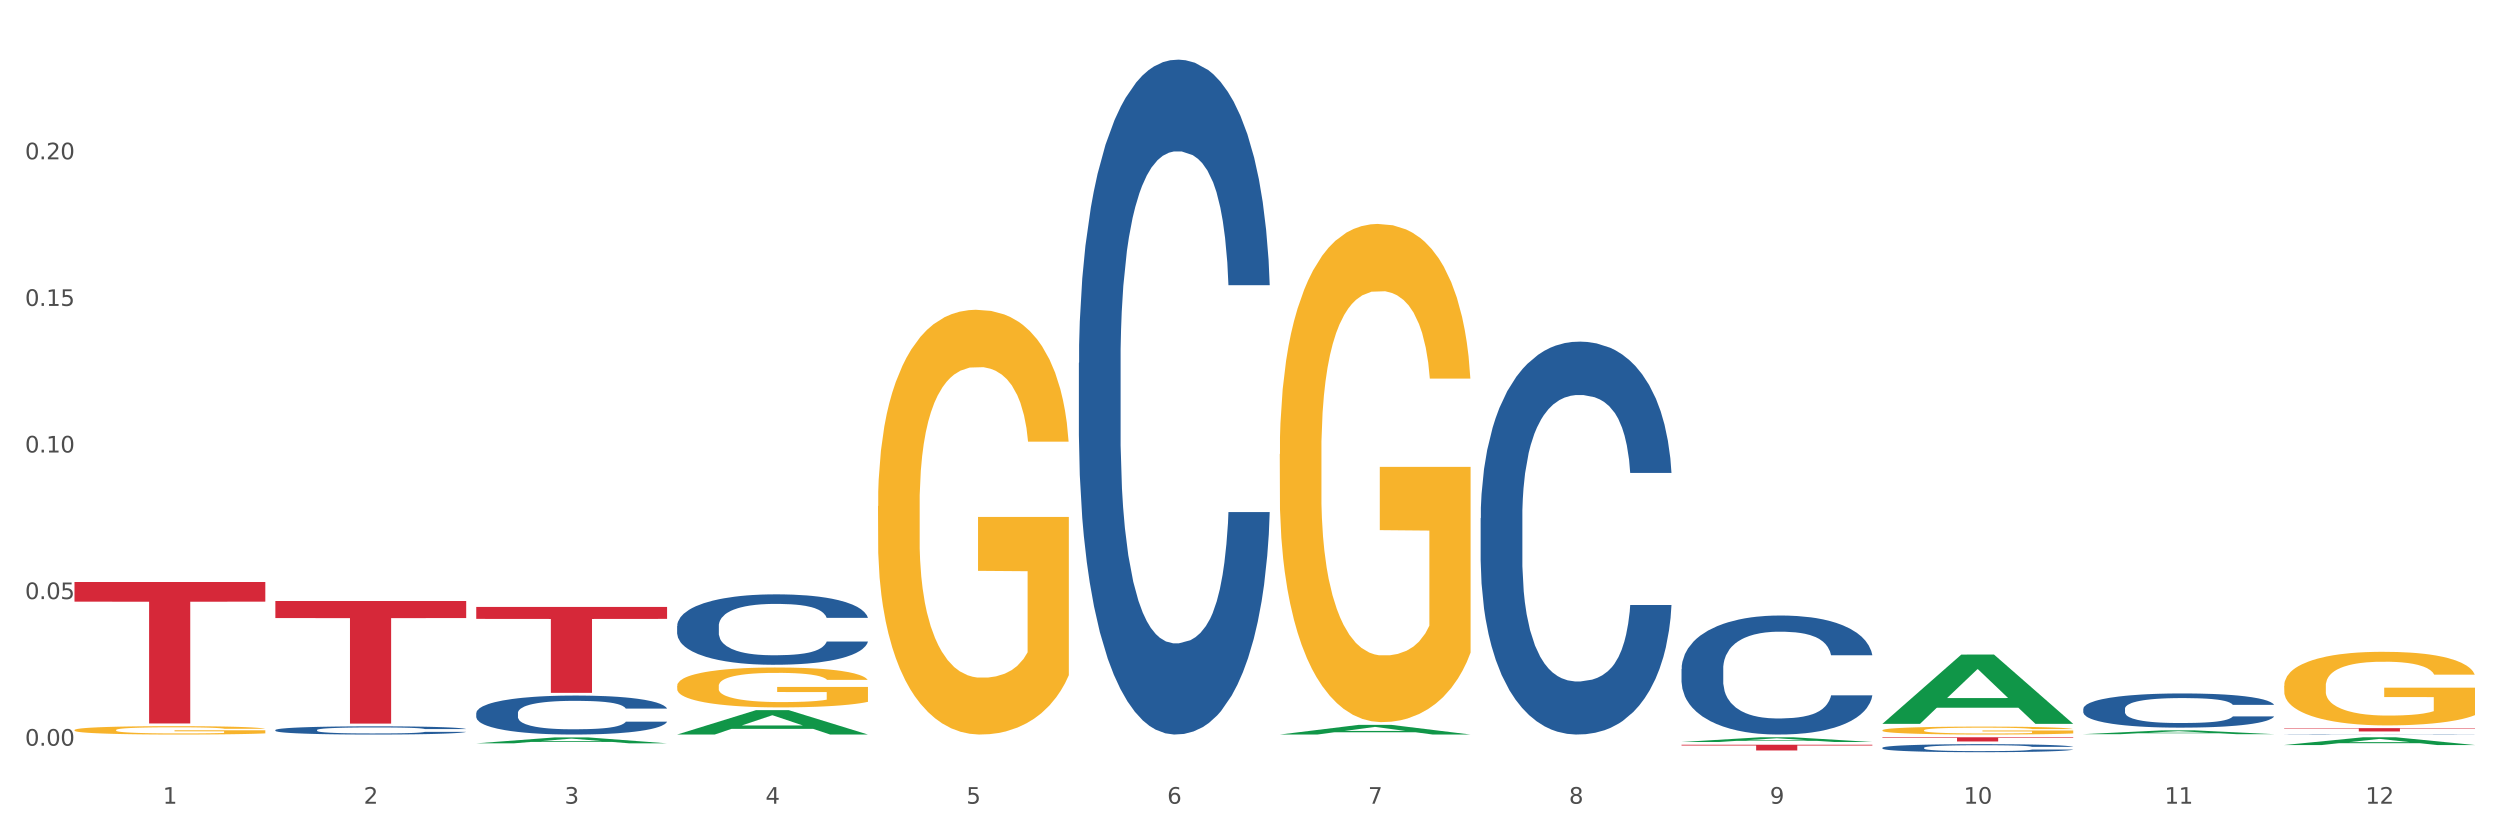 <?xml version="1.0" encoding="utf-8" standalone="no"?>
<!DOCTYPE svg PUBLIC "-//W3C//DTD SVG 1.1//EN"
  "http://www.w3.org/Graphics/SVG/1.1/DTD/svg11.dtd">
<svg xmlns:xlink="http://www.w3.org/1999/xlink" width="1080pt" height="360pt" viewBox="0 0 1080 360" xmlns="http://www.w3.org/2000/svg" version="1.1">
 <rect x="0" y="0" width="1080" height="360" fill="#333333" stroke="none"/>
 <defs>
  <style type="text/css">*{stroke-linejoin: round; stroke-linecap: butt}</style>
 </defs>
 <g id="figure_1">
  <g id="patch_1">
   <path d="M 0 360 
L 1080 360 
L 1080 0 
L 0 0 
z
" style="fill: #ffffff; stroke: #ffffff; stroke-linejoin: miter"/>
  </g>
  <g id="axes_1">
   <g id="matplotlib.axis_1">
    <g id="xtick_1">
     <g id="text_1">
      <!-- 1 -->
      <g style="fill: #4d4d4d" transform="translate(70.342 347.204) scale(0.096 -0.096)">
       <defs>
        <path id="DejaVuSans-31" d="M 794 531 
L 1825 531 
L 1825 4091 
L 703 3866 
L 703 4441 
L 1819 4666 
L 2450 4666 
L 2450 531 
L 3481 531 
L 3481 0 
L 794 0 
L 794 531 
z
" transform="scale(0.016)"/>
       </defs>
       <use xlink:href="#DejaVuSans-31"/>
      </g>
     </g>
    </g>
    <g id="xtick_2">
     <g id="text_2">
      <!-- 2 -->
      <g style="fill: #4d4d4d" transform="translate(157.122 347.204) scale(0.096 -0.096)">
       <defs>
        <path id="DejaVuSans-32" d="M 1228 531 
L 3431 531 
L 3431 0 
L 469 0 
L 469 531 
Q 828 903 1448 1529 
Q 2069 2156 2228 2338 
Q 2531 2678 2651 2914 
Q 2772 3150 2772 3378 
Q 2772 3750 2511 3984 
Q 2250 4219 1831 4219 
Q 1534 4219 1204 4116 
Q 875 4013 500 3803 
L 500 4441 
Q 881 4594 1212 4672 
Q 1544 4750 1819 4750 
Q 2544 4750 2975 4387 
Q 3406 4025 3406 3419 
Q 3406 3131 3298 2873 
Q 3191 2616 2906 2266 
Q 2828 2175 2409 1742 
Q 1991 1309 1228 531 
z
" transform="scale(0.016)"/>
       </defs>
       <use xlink:href="#DejaVuSans-32"/>
      </g>
     </g>
    </g>
    <g id="xtick_3">
     <g id="text_3">
      <!-- 3 -->
      <g style="fill: #4d4d4d" transform="translate(243.902 347.204) scale(0.096 -0.096)">
       <defs>
        <path id="DejaVuSans-33" d="M 2597 2516 
Q 3050 2419 3304 2112 
Q 3559 1806 3559 1356 
Q 3559 666 3084 287 
Q 2609 -91 1734 -91 
Q 1441 -91 1130 -33 
Q 819 25 488 141 
L 488 750 
Q 750 597 1062 519 
Q 1375 441 1716 441 
Q 2309 441 2620 675 
Q 2931 909 2931 1356 
Q 2931 1769 2642 2001 
Q 2353 2234 1838 2234 
L 1294 2234 
L 1294 2753 
L 1863 2753 
Q 2328 2753 2575 2939 
Q 2822 3125 2822 3475 
Q 2822 3834 2567 4026 
Q 2313 4219 1838 4219 
Q 1578 4219 1281 4162 
Q 984 4106 628 3988 
L 628 4550 
Q 988 4650 1302 4700 
Q 1616 4750 1894 4750 
Q 2613 4750 3031 4423 
Q 3450 4097 3450 3541 
Q 3450 3153 3228 2886 
Q 3006 2619 2597 2516 
z
" transform="scale(0.016)"/>
       </defs>
       <use xlink:href="#DejaVuSans-33"/>
      </g>
     </g>
    </g>
    <g id="xtick_4">
     <g id="text_4">
      <!-- 4 -->
      <g style="fill: #4d4d4d" transform="translate(330.683 347.204) scale(0.096 -0.096)">
       <defs>
        <path id="DejaVuSans-34" d="M 2419 4116 
L 825 1625 
L 2419 1625 
L 2419 4116 
z
M 2253 4666 
L 3047 4666 
L 3047 1625 
L 3713 1625 
L 3713 1100 
L 3047 1100 
L 3047 0 
L 2419 0 
L 2419 1100 
L 313 1100 
L 313 1709 
L 2253 4666 
z
" transform="scale(0.016)"/>
       </defs>
       <use xlink:href="#DejaVuSans-34"/>
      </g>
     </g>
    </g>
    <g id="xtick_5">
     <g id="text_5">
      <!-- 5 -->
      <g style="fill: #4d4d4d" transform="translate(417.463 347.204) scale(0.096 -0.096)">
       <defs>
        <path id="DejaVuSans-35" d="M 691 4666 
L 3169 4666 
L 3169 4134 
L 1269 4134 
L 1269 2991 
Q 1406 3038 1543 3061 
Q 1681 3084 1819 3084 
Q 2600 3084 3056 2656 
Q 3513 2228 3513 1497 
Q 3513 744 3044 326 
Q 2575 -91 1722 -91 
Q 1428 -91 1123 -41 
Q 819 9 494 109 
L 494 744 
Q 775 591 1075 516 
Q 1375 441 1709 441 
Q 2250 441 2565 725 
Q 2881 1009 2881 1497 
Q 2881 1984 2565 2268 
Q 2250 2553 1709 2553 
Q 1456 2553 1204 2497 
Q 953 2441 691 2322 
L 691 4666 
z
" transform="scale(0.016)"/>
       </defs>
       <use xlink:href="#DejaVuSans-35"/>
      </g>
     </g>
    </g>
    <g id="xtick_6">
     <g id="text_6">
      <!-- 6 -->
      <g style="fill: #4d4d4d" transform="translate(504.243 347.204) scale(0.096 -0.096)">
       <defs>
        <path id="DejaVuSans-36" d="M 2113 2584 
Q 1688 2584 1439 2293 
Q 1191 2003 1191 1497 
Q 1191 994 1439 701 
Q 1688 409 2113 409 
Q 2538 409 2786 701 
Q 3034 994 3034 1497 
Q 3034 2003 2786 2293 
Q 2538 2584 2113 2584 
z
M 3366 4563 
L 3366 3988 
Q 3128 4100 2886 4159 
Q 2644 4219 2406 4219 
Q 1781 4219 1451 3797 
Q 1122 3375 1075 2522 
Q 1259 2794 1537 2939 
Q 1816 3084 2150 3084 
Q 2853 3084 3261 2657 
Q 3669 2231 3669 1497 
Q 3669 778 3244 343 
Q 2819 -91 2113 -91 
Q 1303 -91 875 529 
Q 447 1150 447 2328 
Q 447 3434 972 4092 
Q 1497 4750 2381 4750 
Q 2619 4750 2861 4703 
Q 3103 4656 3366 4563 
z
" transform="scale(0.016)"/>
       </defs>
       <use xlink:href="#DejaVuSans-36"/>
      </g>
     </g>
    </g>
    <g id="xtick_7">
     <g id="text_7">
      <!-- 7 -->
      <g style="fill: #4d4d4d" transform="translate(591.024 347.204) scale(0.096 -0.096)">
       <defs>
        <path id="DejaVuSans-37" d="M 525 4666 
L 3525 4666 
L 3525 4397 
L 1831 0 
L 1172 0 
L 2766 4134 
L 525 4134 
L 525 4666 
z
" transform="scale(0.016)"/>
       </defs>
       <use xlink:href="#DejaVuSans-37"/>
      </g>
     </g>
    </g>
    <g id="xtick_8">
     <g id="text_8">
      <!-- 8 -->
      <g style="fill: #4d4d4d" transform="translate(677.804 347.204) scale(0.096 -0.096)">
       <defs>
        <path id="DejaVuSans-38" d="M 2034 2216 
Q 1584 2216 1326 1975 
Q 1069 1734 1069 1313 
Q 1069 891 1326 650 
Q 1584 409 2034 409 
Q 2484 409 2743 651 
Q 3003 894 3003 1313 
Q 3003 1734 2745 1975 
Q 2488 2216 2034 2216 
z
M 1403 2484 
Q 997 2584 770 2862 
Q 544 3141 544 3541 
Q 544 4100 942 4425 
Q 1341 4750 2034 4750 
Q 2731 4750 3128 4425 
Q 3525 4100 3525 3541 
Q 3525 3141 3298 2862 
Q 3072 2584 2669 2484 
Q 3125 2378 3379 2068 
Q 3634 1759 3634 1313 
Q 3634 634 3220 271 
Q 2806 -91 2034 -91 
Q 1263 -91 848 271 
Q 434 634 434 1313 
Q 434 1759 690 2068 
Q 947 2378 1403 2484 
z
M 1172 3481 
Q 1172 3119 1398 2916 
Q 1625 2713 2034 2713 
Q 2441 2713 2670 2916 
Q 2900 3119 2900 3481 
Q 2900 3844 2670 4047 
Q 2441 4250 2034 4250 
Q 1625 4250 1398 4047 
Q 1172 3844 1172 3481 
z
" transform="scale(0.016)"/>
       </defs>
       <use xlink:href="#DejaVuSans-38"/>
      </g>
     </g>
    </g>
    <g id="xtick_9">
     <g id="text_9">
      <!-- 9 -->
      <g style="fill: #4d4d4d" transform="translate(764.584 347.204) scale(0.096 -0.096)">
       <defs>
        <path id="DejaVuSans-39" d="M 703 97 
L 703 672 
Q 941 559 1184 500 
Q 1428 441 1663 441 
Q 2288 441 2617 861 
Q 2947 1281 2994 2138 
Q 2813 1869 2534 1725 
Q 2256 1581 1919 1581 
Q 1219 1581 811 2004 
Q 403 2428 403 3163 
Q 403 3881 828 4315 
Q 1253 4750 1959 4750 
Q 2769 4750 3195 4129 
Q 3622 3509 3622 2328 
Q 3622 1225 3098 567 
Q 2575 -91 1691 -91 
Q 1453 -91 1209 -44 
Q 966 3 703 97 
z
M 1959 2075 
Q 2384 2075 2632 2365 
Q 2881 2656 2881 3163 
Q 2881 3666 2632 3958 
Q 2384 4250 1959 4250 
Q 1534 4250 1286 3958 
Q 1038 3666 1038 3163 
Q 1038 2656 1286 2365 
Q 1534 2075 1959 2075 
z
" transform="scale(0.016)"/>
       </defs>
       <use xlink:href="#DejaVuSans-39"/>
      </g>
     </g>
    </g>
    <g id="xtick_10">
     <g id="text_10">
      <!-- 10 -->
      <g style="fill: #4d4d4d" transform="translate(848.311 347.204) scale(0.096 -0.096)">
       <defs>
        <path id="DejaVuSans-30" d="M 2034 4250 
Q 1547 4250 1301 3770 
Q 1056 3291 1056 2328 
Q 1056 1369 1301 889 
Q 1547 409 2034 409 
Q 2525 409 2770 889 
Q 3016 1369 3016 2328 
Q 3016 3291 2770 3770 
Q 2525 4250 2034 4250 
z
M 2034 4750 
Q 2819 4750 3233 4129 
Q 3647 3509 3647 2328 
Q 3647 1150 3233 529 
Q 2819 -91 2034 -91 
Q 1250 -91 836 529 
Q 422 1150 422 2328 
Q 422 3509 836 4129 
Q 1250 4750 2034 4750 
z
" transform="scale(0.016)"/>
       </defs>
       <use xlink:href="#DejaVuSans-31"/>
       <use xlink:href="#DejaVuSans-30" transform="translate(63.623 0)"/>
      </g>
     </g>
    </g>
    <g id="xtick_11">
     <g id="text_11">
      <!-- 11 -->
      <g style="fill: #4d4d4d" transform="translate(935.091 347.204) scale(0.096 -0.096)">
       <use xlink:href="#DejaVuSans-31"/>
       <use xlink:href="#DejaVuSans-31" transform="translate(63.623 0)"/>
      </g>
     </g>
    </g>
    <g id="xtick_12">
     <g id="text_12">
      <!-- 12 -->
      <g style="fill: #4d4d4d" transform="translate(1021.871 347.204) scale(0.096 -0.096)">
       <use xlink:href="#DejaVuSans-31"/>
       <use xlink:href="#DejaVuSans-32" transform="translate(63.623 0)"/>
      </g>
     </g>
    </g>
    <g id="xtick_13"/>
    <g id="xtick_14"/>
    <g id="xtick_15"/>
    <g id="xtick_16"/>
    <g id="xtick_17"/>
    <g id="xtick_18"/>
    <g id="xtick_19"/>
    <g id="xtick_20"/>
    <g id="xtick_21"/>
    <g id="xtick_22"/>
    <g id="xtick_23"/>
   </g>
   <g id="matplotlib.axis_2">
    <g id="ytick_1">
     <g id="text_13">
      <!-- 0.00 -->
      <g style="fill: #4d4d4d" transform="translate(10.8 322.143) scale(0.096 -0.096)">
       <defs>
        <path id="DejaVuSans-2e" d="M 684 794 
L 1344 794 
L 1344 0 
L 684 0 
L 684 794 
z
" transform="scale(0.016)"/>
       </defs>
       <use xlink:href="#DejaVuSans-30"/>
       <use xlink:href="#DejaVuSans-2e" transform="translate(63.623 0)"/>
       <use xlink:href="#DejaVuSans-30" transform="translate(95.41 0)"/>
       <use xlink:href="#DejaVuSans-30" transform="translate(159.033 0)"/>
      </g>
     </g>
    </g>
    <g id="ytick_2">
     <g id="text_14">
      <!-- 0.05 -->
      <g style="fill: #4d4d4d" transform="translate(10.8 258.813) scale(0.096 -0.096)">
       <use xlink:href="#DejaVuSans-30"/>
       <use xlink:href="#DejaVuSans-2e" transform="translate(63.623 0)"/>
       <use xlink:href="#DejaVuSans-30" transform="translate(95.41 0)"/>
       <use xlink:href="#DejaVuSans-35" transform="translate(159.033 0)"/>
      </g>
     </g>
    </g>
    <g id="ytick_3">
     <g id="text_15">
      <!-- 0.10 -->
      <g style="fill: #4d4d4d" transform="translate(10.8 195.483) scale(0.096 -0.096)">
       <use xlink:href="#DejaVuSans-30"/>
       <use xlink:href="#DejaVuSans-2e" transform="translate(63.623 0)"/>
       <use xlink:href="#DejaVuSans-31" transform="translate(95.41 0)"/>
       <use xlink:href="#DejaVuSans-30" transform="translate(159.033 0)"/>
      </g>
     </g>
    </g>
    <g id="ytick_4">
     <g id="text_16">
      <!-- 0.15 -->
      <g style="fill: #4d4d4d" transform="translate(10.8 132.153) scale(0.096 -0.096)">
       <use xlink:href="#DejaVuSans-30"/>
       <use xlink:href="#DejaVuSans-2e" transform="translate(63.623 0)"/>
       <use xlink:href="#DejaVuSans-31" transform="translate(95.41 0)"/>
       <use xlink:href="#DejaVuSans-35" transform="translate(159.033 0)"/>
      </g>
     </g>
    </g>
    <g id="ytick_5">
     <g id="text_17">
      <!-- 0.20 -->
      <g style="fill: #4d4d4d" transform="translate(10.8 68.822) scale(0.096 -0.096)">
       <use xlink:href="#DejaVuSans-30"/>
       <use xlink:href="#DejaVuSans-2e" transform="translate(63.623 0)"/>
       <use xlink:href="#DejaVuSans-32" transform="translate(95.41 0)"/>
       <use xlink:href="#DejaVuSans-30" transform="translate(159.033 0)"/>
      </g>
     </g>
    </g>
    <g id="ytick_6"/>
    <g id="ytick_7"/>
    <g id="ytick_8"/>
    <g id="ytick_9"/>
    <g id="ytick_10"/>
   </g>
   <g id="PolyCollection_1">
    <path d="M 205.736 321.118 
L 205.821 321.115 
L 239.817 318.546 
L 253.926 318.543 
L 288.177 321.122 
L 271.859 321.122 
L 264.464 320.522 
L 229.363 320.522 
L 229.108 320.532 
L 221.969 321.122 
L 205.736 321.122 
L 205.736 321.118 
L 233.783 320.163 
L 260.045 320.161 
L 247.041 319.093 
L 246.871 319.088 
L 246.701 319.095 
L 233.698 320.161 
L 233.783 320.163 
L 205.736 321.118 
z
" clip-path="url(#p69d4ea38da)" style="fill: #109648"/>
    <path d="M 292.516 317.305 
L 292.601 317.295 
L 326.597 306.781 
L 340.706 306.771 
L 374.957 317.325 
L 358.639 317.325 
L 351.245 314.867 
L 316.144 314.867 
L 315.889 314.907 
L 308.749 317.325 
L 292.516 317.325 
L 292.516 317.305 
L 320.563 313.401 
L 346.825 313.391 
L 333.822 309.021 
L 333.652 309.001 
L 333.482 309.03 
L 320.478 313.391 
L 320.563 313.401 
L 292.516 317.305 
z
" clip-path="url(#p69d4ea38da)" style="fill: #109648"/>
    <path d="M 552.857 317.317 
L 552.942 317.313 
L 586.938 313.145 
L 601.047 313.141 
L 635.298 317.325 
L 618.98 317.325 
L 611.586 316.351 
L 576.485 316.351 
L 576.23 316.366 
L 569.09 317.325 
L 552.857 317.325 
L 552.857 317.317 
L 580.904 315.769 
L 607.166 315.765 
L 594.163 314.033 
L 593.993 314.025 
L 593.823 314.037 
L 580.819 315.765 
L 580.904 315.769 
L 552.857 317.317 
z
" clip-path="url(#p69d4ea38da)" style="fill: #109648"/>
    <path d="M 726.418 320.541 
L 726.503 320.539 
L 760.499 318.498 
L 774.608 318.496 
L 808.859 320.545 
L 792.541 320.545 
L 785.146 320.068 
L 750.045 320.068 
L 749.79 320.076 
L 742.651 320.545 
L 726.418 320.545 
L 726.418 320.541 
L 754.465 319.783 
L 780.727 319.781 
L 767.723 318.933 
L 767.553 318.929 
L 767.383 318.935 
L 754.38 319.781 
L 754.465 319.783 
L 726.418 320.541 
z
" clip-path="url(#p69d4ea38da)" style="fill: #109648"/>
    <path d="M 813.198 312.666 
L 813.283 312.638 
L 847.279 282.777 
L 861.388 282.749 
L 895.639 312.722 
L 879.321 312.722 
L 871.927 305.743 
L 836.826 305.743 
L 836.571 305.855 
L 829.431 312.722 
L 813.198 312.722 
L 813.198 312.666 
L 841.245 301.577 
L 867.507 301.549 
L 854.504 289.138 
L 854.334 289.081 
L 854.164 289.166 
L 841.16 301.549 
L 841.245 301.577 
L 813.198 312.666 
z
" clip-path="url(#p69d4ea38da)" style="fill: #109648"/>
    <path d="M 899.978 317.16 
L 900.063 317.158 
L 934.06 315.518 
L 948.168 315.516 
L 982.42 317.163 
L 966.101 317.163 
L 958.707 316.779 
L 923.606 316.779 
L 923.351 316.786 
L 916.212 317.163 
L 899.978 317.163 
L 899.978 317.16 
L 928.025 316.551 
L 954.288 316.549 
L 941.284 315.867 
L 941.114 315.864 
L 940.944 315.869 
L 927.94 316.549 
L 928.025 316.551 
L 899.978 317.16 
z
" clip-path="url(#p69d4ea38da)" style="fill: #109648"/>
    <path d="M 986.759 321.853 
L 986.844 321.85 
L 1020.84 318.499 
L 1034.949 318.496 
L 1069.2 321.859 
L 1052.882 321.859 
L 1045.487 321.076 
L 1010.386 321.076 
L 1010.131 321.089 
L 1002.992 321.859 
L 986.759 321.859 
L 986.759 321.853 
L 1014.806 320.609 
L 1041.068 320.605 
L 1028.064 319.213 
L 1027.894 319.206 
L 1027.724 319.216 
L 1014.721 320.605 
L 1014.806 320.609 
L 986.759 321.853 
z
" clip-path="url(#p69d4ea38da)" style="fill: #109648"/>
    <path d="M 32.175 315.379 
L 32.272 315.375 
L 32.272 315.256 
L 32.467 315.154 
L 33.44 314.906 
L 34.9 314.701 
L 35.971 314.592 
L 37.042 314.503 
L 38.307 314.414 
L 39.864 314.321 
L 42.687 314.186 
L 44.439 314.116 
L 46.58 314.044 
L 50.474 313.938 
L 53.296 313.878 
L 56.216 313.829 
L 60.986 313.769 
L 64.1 313.743 
L 67.41 313.723 
L 71.4 313.71 
L 74.418 313.707 
L 81.036 313.716 
L 86.682 313.746 
L 89.407 313.769 
L 92.911 313.809 
L 94.76 313.835 
L 97.778 313.888 
L 100.892 313.958 
L 103.034 314.017 
L 106.246 314.129 
L 108.679 314.242 
L 110.918 314.381 
L 112.086 314.476 
L 112.962 314.566 
L 113.74 314.668 
L 114.519 314.83 
L 96.999 314.83 
L 96.318 314.714 
L 95.247 314.605 
L 93.69 314.5 
L 92.327 314.433 
L 89.991 314.351 
L 87.85 314.298 
L 85.611 314.258 
L 82.886 314.225 
L 80.744 314.209 
L 77.727 314.196 
L 71.79 314.199 
L 67.799 314.225 
L 65.074 314.258 
L 63.322 314.288 
L 61.764 314.321 
L 60.012 314.367 
L 57.968 314.437 
L 56.508 314.5 
L 55.048 314.579 
L 53.88 314.658 
L 52.81 314.751 
L 51.934 314.85 
L 51.252 314.952 
L 50.668 315.078 
L 50.182 315.286 
L 50.182 315.739 
L 50.376 315.841 
L 50.863 315.977 
L 51.447 316.079 
L 52.42 316.201 
L 53.296 316.284 
L 54.951 316.403 
L 56.8 316.502 
L 58.26 316.565 
L 59.72 316.618 
L 62.251 316.69 
L 65.074 316.75 
L 67.507 316.786 
L 70.816 316.819 
L 73.055 316.833 
L 75.002 316.839 
L 79.771 316.839 
L 83.178 316.829 
L 86.974 316.806 
L 89.894 316.776 
L 92.327 316.74 
L 95.052 316.681 
L 96.804 316.624 
L 96.804 315.934 
L 75.391 315.93 
L 75.391 315.471 
L 114.616 315.471 
L 114.616 316.819 
L 112.962 316.889 
L 111.112 316.952 
L 109.166 317.008 
L 106.246 317.077 
L 102.742 317.143 
L 99.627 317.189 
L 96.318 317.229 
L 92.424 317.265 
L 87.363 317.299 
L 84.248 317.312 
L 80.355 317.322 
L 75.78 317.325 
L 71.79 317.318 
L 67.896 317.302 
L 63.808 317.272 
L 59.818 317.229 
L 56.8 317.186 
L 53.783 317.133 
L 50.571 317.064 
L 48.04 316.998 
L 46.094 316.938 
L 43.952 316.862 
L 41.616 316.763 
L 39.864 316.674 
L 38.307 316.581 
L 36.652 316.462 
L 35.484 316.36 
L 34.316 316.231 
L 33.635 316.135 
L 32.856 315.987 
L 32.272 315.778 
L 32.175 315.379 
z
" clip-path="url(#p69d4ea38da)" style="fill: #f7b32b"/>
    <path d="M 32.175 251.411 
L 114.616 251.411 
L 114.616 259.905 
L 82.187 259.962 
L 82.187 312.536 
L 64.409 312.536 
L 64.409 259.962 
L 32.175 259.905 
L 32.175 251.468 
L 32.175 251.411 
z
" clip-path="url(#p69d4ea38da)" style="fill: #d62839"/>
    <path d="M 118.955 259.632 
L 201.397 259.632 
L 201.397 266.993 
L 168.967 267.042 
L 168.967 312.599 
L 151.189 312.599 
L 151.189 267.042 
L 118.955 266.993 
L 118.955 259.682 
L 118.955 259.632 
z
" clip-path="url(#p69d4ea38da)" style="fill: #d62839"/>
    <path d="M 205.736 262.204 
L 288.177 262.204 
L 288.177 267.36 
L 255.747 267.395 
L 255.747 299.307 
L 237.97 299.307 
L 237.97 267.395 
L 205.736 267.36 
L 205.736 262.238 
L 205.736 262.204 
z
" clip-path="url(#p69d4ea38da)" style="fill: #d62839"/>
    <path d="M 726.418 321.716 
L 808.859 321.716 
L 808.859 322.061 
L 776.429 322.064 
L 776.429 324.201 
L 758.652 324.201 
L 758.652 322.064 
L 726.418 322.061 
L 726.418 321.718 
L 726.418 321.716 
z
" clip-path="url(#p69d4ea38da)" style="fill: #d62839"/>
    <path d="M 292.516 296.325 
L 292.613 296.31 
L 292.613 295.743 
L 292.808 295.255 
L 293.781 294.074 
L 295.241 293.097 
L 296.312 292.578 
L 297.383 292.153 
L 298.648 291.727 
L 300.205 291.287 
L 303.028 290.641 
L 304.78 290.31 
L 306.921 289.964 
L 310.815 289.46 
L 313.637 289.177 
L 316.557 288.94 
L 321.327 288.657 
L 324.441 288.531 
L 327.751 288.436 
L 331.741 288.373 
L 334.759 288.358 
L 341.377 288.405 
L 347.023 288.547 
L 349.748 288.657 
L 353.252 288.846 
L 355.101 288.972 
L 358.119 289.224 
L 361.233 289.554 
L 363.375 289.838 
L 366.587 290.373 
L 369.02 290.909 
L 371.259 291.57 
L 372.427 292.027 
L 373.303 292.452 
L 374.081 292.94 
L 374.86 293.712 
L 357.34 293.712 
L 356.659 293.16 
L 355.588 292.641 
L 354.031 292.137 
L 352.668 291.822 
L 350.332 291.428 
L 348.191 291.176 
L 345.952 290.987 
L 343.227 290.83 
L 341.085 290.751 
L 338.068 290.688 
L 332.131 290.704 
L 328.14 290.83 
L 325.415 290.987 
L 323.663 291.129 
L 322.105 291.287 
L 320.353 291.507 
L 318.309 291.838 
L 316.849 292.137 
L 315.389 292.515 
L 314.221 292.893 
L 313.151 293.334 
L 312.275 293.806 
L 311.593 294.294 
L 311.009 294.893 
L 310.523 295.885 
L 310.523 298.042 
L 310.717 298.53 
L 311.204 299.176 
L 311.788 299.664 
L 312.761 300.246 
L 313.637 300.64 
L 315.292 301.207 
L 317.141 301.679 
L 318.601 301.978 
L 320.061 302.23 
L 322.592 302.577 
L 325.415 302.86 
L 327.848 303.033 
L 331.157 303.191 
L 333.396 303.254 
L 335.343 303.285 
L 340.112 303.285 
L 343.519 303.238 
L 347.315 303.128 
L 350.235 302.986 
L 352.668 302.813 
L 355.393 302.53 
L 357.145 302.262 
L 357.145 298.971 
L 335.732 298.955 
L 335.732 296.766 
L 374.957 296.766 
L 374.957 303.191 
L 373.303 303.522 
L 371.453 303.821 
L 369.507 304.088 
L 366.587 304.419 
L 363.083 304.734 
L 359.968 304.954 
L 356.659 305.143 
L 352.765 305.317 
L 347.704 305.474 
L 344.589 305.537 
L 340.696 305.584 
L 336.121 305.6 
L 332.131 305.569 
L 328.237 305.49 
L 324.149 305.348 
L 320.159 305.143 
L 317.141 304.939 
L 314.124 304.687 
L 310.912 304.356 
L 308.381 304.041 
L 306.435 303.758 
L 304.293 303.396 
L 301.957 302.923 
L 300.205 302.498 
L 298.648 302.057 
L 296.993 301.49 
L 295.825 301.002 
L 294.657 300.388 
L 293.976 299.931 
L 293.197 299.223 
L 292.613 298.231 
L 292.516 296.325 
z
" clip-path="url(#p69d4ea38da)" style="fill: #f7b32b"/>
    <path d="M 379.296 218.614 
L 379.394 218.446 
L 379.394 212.413 
L 379.588 207.218 
L 380.562 194.648 
L 382.022 184.258 
L 383.092 178.727 
L 384.163 174.202 
L 385.428 169.677 
L 386.986 164.985 
L 389.808 158.113 
L 391.56 154.594 
L 393.702 150.907 
L 397.595 145.544 
L 400.418 142.527 
L 403.338 140.014 
L 408.107 136.997 
L 411.222 135.656 
L 414.531 134.651 
L 418.522 133.98 
L 421.539 133.813 
L 428.158 134.315 
L 433.803 135.824 
L 436.528 136.997 
L 440.032 139.008 
L 441.882 140.349 
L 444.899 143.03 
L 448.014 146.55 
L 450.155 149.566 
L 453.367 155.264 
L 455.8 160.962 
L 458.039 168.001 
L 459.207 172.861 
L 460.083 177.386 
L 460.862 182.582 
L 461.64 190.794 
L 444.12 190.794 
L 443.439 184.928 
L 442.368 179.397 
L 440.811 174.035 
L 439.448 170.683 
L 437.112 166.493 
L 434.971 163.811 
L 432.732 161.8 
L 430.007 160.124 
L 427.866 159.287 
L 424.848 158.616 
L 418.911 158.784 
L 414.92 160.124 
L 412.195 161.8 
L 410.443 163.309 
L 408.886 164.985 
L 407.134 167.331 
L 405.09 170.85 
L 403.63 174.035 
L 402.17 178.057 
L 401.002 182.079 
L 399.931 186.771 
L 399.055 191.799 
L 398.374 196.995 
L 397.79 203.363 
L 397.303 213.921 
L 397.303 236.881 
L 397.498 242.077 
L 397.984 248.948 
L 398.568 254.143 
L 399.542 260.344 
L 400.418 264.534 
L 402.072 270.567 
L 403.922 275.595 
L 405.382 278.779 
L 406.842 281.46 
L 409.372 285.147 
L 412.195 288.164 
L 414.628 290.008 
L 417.938 291.684 
L 420.176 292.354 
L 422.123 292.689 
L 426.892 292.689 
L 430.299 292.186 
L 434.095 291.013 
L 437.015 289.505 
L 439.448 287.661 
L 442.174 284.645 
L 443.926 281.796 
L 443.926 246.769 
L 422.512 246.601 
L 422.512 223.306 
L 461.738 223.306 
L 461.738 291.684 
L 460.083 295.203 
L 458.234 298.387 
L 456.287 301.236 
L 453.367 304.756 
L 449.863 308.107 
L 446.748 310.454 
L 443.439 312.465 
L 439.546 314.308 
L 434.484 315.984 
L 431.37 316.655 
L 427.476 317.157 
L 422.902 317.325 
L 418.911 316.99 
L 415.018 316.152 
L 410.93 314.643 
L 406.939 312.465 
L 403.922 310.286 
L 400.904 307.605 
L 397.692 304.085 
L 395.162 300.733 
L 393.215 297.717 
L 391.074 293.862 
L 388.738 288.834 
L 386.986 284.31 
L 385.428 279.617 
L 383.774 273.584 
L 382.606 268.388 
L 381.438 261.852 
L 380.756 256.992 
L 379.978 249.451 
L 379.394 238.892 
L 379.296 218.614 
z
" clip-path="url(#p69d4ea38da)" style="fill: #f7b32b"/>
    <path d="M 552.857 196.191 
L 552.954 195.995 
L 552.954 188.918 
L 553.149 182.825 
L 554.122 168.082 
L 555.582 155.895 
L 556.653 149.408 
L 557.724 144.101 
L 558.989 138.793 
L 560.546 133.289 
L 563.369 125.23 
L 565.121 121.102 
L 567.262 116.778 
L 571.156 110.487 
L 573.978 106.949 
L 576.898 104.001 
L 581.668 100.462 
L 584.782 98.89 
L 588.092 97.71 
L 592.082 96.924 
L 595.1 96.728 
L 601.718 97.317 
L 607.364 99.086 
L 610.089 100.462 
L 613.593 102.821 
L 615.442 104.394 
L 618.46 107.539 
L 621.574 111.667 
L 623.716 115.205 
L 626.928 121.888 
L 629.361 128.572 
L 631.6 136.828 
L 632.768 142.528 
L 633.644 147.835 
L 634.422 153.929 
L 635.201 163.561 
L 617.681 163.561 
L 617 156.681 
L 615.929 150.194 
L 614.372 143.904 
L 613.009 139.973 
L 610.673 135.058 
L 608.532 131.913 
L 606.293 129.555 
L 603.568 127.589 
L 601.426 126.606 
L 598.409 125.82 
L 592.472 126.016 
L 588.481 127.589 
L 585.756 129.555 
L 584.004 131.324 
L 582.446 133.289 
L 580.694 136.041 
L 578.65 140.169 
L 577.19 143.904 
L 575.73 148.622 
L 574.562 153.339 
L 573.492 158.843 
L 572.616 164.74 
L 571.934 170.834 
L 571.35 178.304 
L 570.864 190.687 
L 570.864 217.617 
L 571.058 223.711 
L 571.545 231.77 
L 572.129 237.864 
L 573.102 245.137 
L 573.978 250.051 
L 575.633 257.128 
L 577.482 263.025 
L 578.942 266.76 
L 580.402 269.905 
L 582.933 274.229 
L 585.756 277.767 
L 588.189 279.93 
L 591.498 281.895 
L 593.737 282.682 
L 595.684 283.075 
L 600.453 283.075 
L 603.86 282.485 
L 607.656 281.109 
L 610.576 279.34 
L 613.009 277.178 
L 615.734 273.639 
L 617.486 270.298 
L 617.486 229.215 
L 596.073 229.018 
L 596.073 201.695 
L 635.298 201.695 
L 635.298 281.895 
L 633.644 286.023 
L 631.794 289.758 
L 629.848 293.1 
L 626.928 297.228 
L 623.424 301.159 
L 620.309 303.911 
L 617 306.27 
L 613.106 308.432 
L 608.045 310.398 
L 604.93 311.184 
L 601.037 311.774 
L 596.462 311.97 
L 592.472 311.577 
L 588.578 310.594 
L 584.49 308.825 
L 580.5 306.27 
L 577.482 303.714 
L 574.465 300.569 
L 571.253 296.441 
L 568.722 292.51 
L 566.776 288.972 
L 564.634 284.451 
L 562.298 278.554 
L 560.546 273.246 
L 558.989 267.742 
L 557.334 260.666 
L 556.166 254.572 
L 554.998 246.906 
L 554.317 241.206 
L 553.538 232.36 
L 552.954 219.976 
L 552.857 196.191 
z
" clip-path="url(#p69d4ea38da)" style="fill: #f7b32b"/>
    <path d="M 813.198 318.496 
L 895.639 318.496 
L 895.639 318.747 
L 863.21 318.749 
L 863.21 320.302 
L 845.432 320.302 
L 845.432 318.749 
L 813.198 318.747 
L 813.198 318.498 
L 813.198 318.496 
z
" clip-path="url(#p69d4ea38da)" style="fill: #d62839"/>
    <path d="M 899.978 306.206 
L 900.076 306.192 
L 900.076 305.814 
L 900.368 305.301 
L 901.44 304.357 
L 902.804 303.641 
L 905.143 302.804 
L 906.41 302.453 
L 908.067 302.062 
L 911.477 301.428 
L 915.375 300.888 
L 918.104 300.591 
L 920.15 300.402 
L 924.73 300.064 
L 927.361 299.916 
L 930.09 299.794 
L 932.429 299.713 
L 936.327 299.619 
L 939.445 299.578 
L 943.051 299.565 
L 946.071 299.578 
L 950.067 299.632 
L 955.914 299.794 
L 958.155 299.889 
L 961.176 300.051 
L 964.294 300.267 
L 966.828 300.483 
L 969.751 300.793 
L 972.772 301.198 
L 975.696 301.711 
L 977.742 302.183 
L 979.399 302.683 
L 980.86 303.29 
L 981.932 303.952 
L 982.42 304.505 
L 964.587 304.505 
L 964.099 304.006 
L 963.125 303.466 
L 962.15 303.101 
L 961.078 302.804 
L 959.422 302.467 
L 957.96 302.251 
L 955.524 301.994 
L 953.283 301.832 
L 951.431 301.738 
L 949.19 301.657 
L 944.415 301.576 
L 941.004 301.576 
L 938.86 301.603 
L 936.229 301.67 
L 933.988 301.765 
L 931.357 301.927 
L 929.31 302.102 
L 927.264 302.332 
L 926.095 302.494 
L 924.34 302.791 
L 923.171 303.034 
L 921.612 303.452 
L 920.735 303.749 
L 919.176 304.519 
L 918.494 305.086 
L 918.201 305.477 
L 918.006 305.909 
L 918.006 308.015 
L 918.591 308.959 
L 919.078 309.364 
L 919.858 309.823 
L 921.32 310.417 
L 923.463 310.998 
L 925.705 311.416 
L 927.556 311.673 
L 929.31 311.862 
L 931.064 312.01 
L 933.208 312.145 
L 934.962 312.226 
L 937.593 312.307 
L 940.712 312.348 
L 943.148 312.348 
L 948.118 312.28 
L 950.359 312.213 
L 952.503 312.118 
L 954.842 311.97 
L 956.693 311.808 
L 957.765 311.686 
L 959.519 311.43 
L 960.884 311.16 
L 962.053 310.849 
L 962.833 310.579 
L 963.71 310.174 
L 964.392 309.715 
L 964.587 309.472 
L 982.42 309.472 
L 982.03 309.958 
L 981.348 310.431 
L 979.983 311.065 
L 978.912 311.43 
L 977.255 311.875 
L 975.501 312.253 
L 973.065 312.671 
L 970.823 312.982 
L 968.485 313.252 
L 965.951 313.495 
L 961.371 313.832 
L 959.714 313.927 
L 956.206 314.089 
L 953.477 314.183 
L 949.482 314.278 
L 945.389 314.332 
L 941.102 314.345 
L 937.301 314.318 
L 933.111 314.237 
L 930.48 314.156 
L 927.556 314.035 
L 924.146 313.846 
L 920.93 313.616 
L 917.909 313.346 
L 915.083 313.036 
L 912.452 312.685 
L 909.041 312.105 
L 906.507 311.538 
L 904.656 311.011 
L 903.389 310.566 
L 902.122 309.999 
L 901.44 309.607 
L 900.368 308.663 
L 899.978 307.785 
L 899.978 306.206 
z
" clip-path="url(#p69d4ea38da)" style="fill: #255c99"/>
    <path d="M 813.198 323.035 
L 813.295 323.032 
L 813.295 322.943 
L 813.588 322.822 
L 814.66 322.6 
L 816.024 322.432 
L 818.363 322.235 
L 819.63 322.152 
L 821.286 322.06 
L 824.697 321.911 
L 828.595 321.784 
L 831.323 321.714 
L 833.37 321.67 
L 837.95 321.59 
L 840.581 321.555 
L 843.31 321.527 
L 845.648 321.508 
L 849.546 321.486 
L 852.665 321.476 
L 856.27 321.473 
L 859.291 321.476 
L 863.286 321.489 
L 869.133 321.527 
L 871.375 321.549 
L 874.396 321.587 
L 877.514 321.638 
L 880.048 321.689 
L 882.971 321.762 
L 885.992 321.857 
L 888.915 321.978 
L 890.962 322.089 
L 892.618 322.206 
L 894.08 322.349 
L 895.152 322.505 
L 895.639 322.635 
L 877.806 322.635 
L 877.319 322.517 
L 876.345 322.39 
L 875.37 322.305 
L 874.298 322.235 
L 872.642 322.156 
L 871.18 322.105 
L 868.744 322.044 
L 866.502 322.006 
L 864.651 321.984 
L 862.409 321.965 
L 857.634 321.946 
L 854.224 321.946 
L 852.08 321.952 
L 849.449 321.968 
L 847.207 321.99 
L 844.576 322.029 
L 842.53 322.07 
L 840.484 322.124 
L 839.314 322.162 
L 837.56 322.232 
L 836.391 322.289 
L 834.832 322.387 
L 833.955 322.457 
L 832.395 322.638 
L 831.713 322.771 
L 831.421 322.864 
L 831.226 322.965 
L 831.226 323.46 
L 831.811 323.683 
L 832.298 323.778 
L 833.077 323.886 
L 834.539 324.026 
L 836.683 324.162 
L 838.924 324.261 
L 840.776 324.321 
L 842.53 324.365 
L 844.284 324.4 
L 846.428 324.432 
L 848.182 324.451 
L 850.813 324.47 
L 853.931 324.48 
L 856.368 324.48 
L 861.338 324.464 
L 863.579 324.448 
L 865.723 324.426 
L 868.061 324.391 
L 869.913 324.353 
L 870.985 324.324 
L 872.739 324.264 
L 874.103 324.2 
L 875.273 324.127 
L 876.052 324.064 
L 876.929 323.968 
L 877.611 323.86 
L 877.806 323.803 
L 895.639 323.803 
L 895.25 323.918 
L 894.567 324.029 
L 893.203 324.178 
L 892.131 324.264 
L 890.475 324.368 
L 888.72 324.457 
L 886.284 324.556 
L 884.043 324.629 
L 881.704 324.692 
L 879.171 324.749 
L 874.59 324.829 
L 872.934 324.851 
L 869.426 324.889 
L 866.697 324.911 
L 862.702 324.934 
L 858.609 324.946 
L 854.321 324.95 
L 850.521 324.943 
L 846.33 324.924 
L 843.699 324.905 
L 840.776 324.876 
L 837.365 324.832 
L 834.149 324.778 
L 831.129 324.715 
L 828.303 324.642 
L 825.671 324.559 
L 822.261 324.422 
L 819.727 324.289 
L 817.876 324.165 
L 816.609 324.061 
L 815.342 323.927 
L 814.66 323.835 
L 813.588 323.613 
L 813.198 323.406 
L 813.198 323.035 
z
" clip-path="url(#p69d4ea38da)" style="fill: #255c99"/>
    <path d="M 726.418 289.006 
L 726.515 288.959 
L 726.515 287.644 
L 726.807 285.859 
L 727.879 282.572 
L 729.244 280.083 
L 731.582 277.171 
L 732.849 275.95 
L 734.506 274.588 
L 737.917 272.381 
L 741.815 270.502 
L 744.543 269.469 
L 746.589 268.812 
L 751.17 267.638 
L 753.801 267.121 
L 756.529 266.698 
L 758.868 266.417 
L 762.766 266.088 
L 765.884 265.947 
L 769.49 265.9 
L 772.511 265.947 
L 776.506 266.135 
L 782.353 266.698 
L 784.594 267.027 
L 787.615 267.591 
L 790.734 268.342 
L 793.267 269.094 
L 796.191 270.174 
L 799.212 271.583 
L 802.135 273.367 
L 804.181 275.011 
L 805.838 276.749 
L 807.3 278.862 
L 808.372 281.163 
L 808.859 283.089 
L 791.026 283.089 
L 790.539 281.351 
L 789.564 279.472 
L 788.59 278.204 
L 787.518 277.171 
L 785.861 275.997 
L 784.399 275.246 
L 781.963 274.353 
L 779.722 273.79 
L 777.87 273.461 
L 775.629 273.179 
L 770.854 272.898 
L 767.443 272.898 
L 765.3 272.992 
L 762.668 273.226 
L 760.427 273.555 
L 757.796 274.119 
L 755.75 274.729 
L 753.703 275.528 
L 752.534 276.091 
L 750.78 277.124 
L 749.61 277.97 
L 748.051 279.426 
L 747.174 280.459 
L 745.615 283.136 
L 744.933 285.108 
L 744.641 286.47 
L 744.446 287.973 
L 744.446 295.299 
L 745.03 298.587 
L 745.518 299.995 
L 746.297 301.592 
L 747.759 303.659 
L 749.903 305.678 
L 752.144 307.134 
L 753.996 308.026 
L 755.75 308.684 
L 757.504 309.2 
L 759.648 309.67 
L 761.402 309.952 
L 764.033 310.233 
L 767.151 310.374 
L 769.587 310.374 
L 774.557 310.14 
L 776.798 309.905 
L 778.942 309.576 
L 781.281 309.059 
L 783.133 308.496 
L 784.205 308.073 
L 785.959 307.181 
L 787.323 306.242 
L 788.492 305.161 
L 789.272 304.222 
L 790.149 302.813 
L 790.831 301.217 
L 791.026 300.371 
L 808.859 300.371 
L 808.469 302.062 
L 807.787 303.706 
L 806.423 305.913 
L 805.351 307.181 
L 803.694 308.731 
L 801.94 310.046 
L 799.504 311.501 
L 797.263 312.582 
L 794.924 313.521 
L 792.39 314.366 
L 787.81 315.54 
L 786.154 315.869 
L 782.645 316.433 
L 779.917 316.761 
L 775.921 317.09 
L 771.829 317.278 
L 767.541 317.325 
L 763.74 317.231 
L 759.55 316.949 
L 756.919 316.667 
L 753.996 316.245 
L 750.585 315.587 
L 747.369 314.789 
L 744.348 313.85 
L 741.522 312.77 
L 738.891 311.548 
L 735.48 309.529 
L 732.947 307.557 
L 731.095 305.725 
L 729.828 304.175 
L 728.562 302.203 
L 727.879 300.841 
L 726.807 297.553 
L 726.418 294.501 
L 726.418 289.006 
z
" clip-path="url(#p69d4ea38da)" style="fill: #255c99"/>
    <path d="M 639.637 223.846 
L 639.735 223.691 
L 639.735 219.35 
L 640.027 213.46 
L 641.099 202.608 
L 642.463 194.392 
L 644.802 184.78 
L 646.069 180.75 
L 647.726 176.254 
L 651.136 168.968 
L 655.034 162.767 
L 657.763 159.357 
L 659.809 157.186 
L 664.389 153.311 
L 667.02 151.605 
L 669.749 150.21 
L 672.088 149.28 
L 675.986 148.195 
L 679.104 147.73 
L 682.71 147.575 
L 685.73 147.73 
L 689.726 148.35 
L 695.573 150.21 
L 697.814 151.295 
L 700.835 153.156 
L 703.953 155.636 
L 706.487 158.116 
L 709.41 161.682 
L 712.431 166.333 
L 715.355 172.223 
L 717.401 177.649 
L 719.058 183.385 
L 720.519 190.361 
L 721.591 197.957 
L 722.079 204.313 
L 704.246 204.313 
L 703.758 198.577 
L 702.784 192.376 
L 701.809 188.191 
L 700.737 184.78 
L 699.081 180.905 
L 697.619 178.424 
L 695.183 175.479 
L 692.942 173.619 
L 691.09 172.533 
L 688.849 171.603 
L 684.074 170.673 
L 680.663 170.673 
L 678.519 170.983 
L 675.888 171.758 
L 673.647 172.844 
L 671.016 174.704 
L 668.969 176.719 
L 666.923 179.354 
L 665.754 181.215 
L 663.999 184.625 
L 662.83 187.416 
L 661.271 192.221 
L 660.394 195.632 
L 658.835 204.468 
L 658.153 210.979 
L 657.86 215.475 
L 657.665 220.436 
L 657.665 244.619 
L 658.25 255.471 
L 658.737 260.121 
L 659.517 265.392 
L 660.979 272.213 
L 663.122 278.879 
L 665.364 283.685 
L 667.215 286.63 
L 668.969 288.801 
L 670.723 290.506 
L 672.867 292.056 
L 674.621 292.986 
L 677.252 293.916 
L 680.371 294.382 
L 682.807 294.382 
L 687.777 293.606 
L 690.018 292.831 
L 692.162 291.746 
L 694.501 290.041 
L 696.352 288.181 
L 697.424 286.785 
L 699.178 283.84 
L 700.543 280.74 
L 701.712 277.174 
L 702.492 274.074 
L 703.369 269.423 
L 704.051 264.152 
L 704.246 261.362 
L 722.079 261.362 
L 721.689 266.942 
L 721.007 272.368 
L 719.642 279.654 
L 718.571 283.84 
L 716.914 288.956 
L 715.16 293.296 
L 712.724 298.102 
L 710.482 301.668 
L 708.144 304.768 
L 705.61 307.559 
L 701.03 311.434 
L 699.373 312.519 
L 695.865 314.38 
L 693.136 315.465 
L 689.141 316.55 
L 685.048 317.17 
L 680.761 317.325 
L 676.96 317.015 
L 672.77 316.085 
L 670.139 315.155 
L 667.215 313.759 
L 663.805 311.589 
L 660.589 308.954 
L 657.568 305.853 
L 654.742 302.288 
L 652.111 298.257 
L 648.7 291.591 
L 646.166 285.08 
L 644.315 279.034 
L 643.048 273.919 
L 641.781 267.408 
L 641.099 262.912 
L 640.027 252.06 
L 639.637 241.984 
L 639.637 223.846 
z
" clip-path="url(#p69d4ea38da)" style="fill: #255c99"/>
    <path d="M 466.077 156.764 
L 466.174 156.498 
L 466.174 149.042 
L 466.466 138.924 
L 467.538 120.285 
L 468.903 106.173 
L 471.241 89.664 
L 472.508 82.741 
L 474.165 75.019 
L 477.576 62.505 
L 481.474 51.854 
L 484.202 45.996 
L 486.248 42.268 
L 490.829 35.611 
L 493.46 32.683 
L 496.188 30.286 
L 498.527 28.688 
L 502.425 26.825 
L 505.543 26.026 
L 509.149 25.759 
L 512.17 26.026 
L 516.165 27.091 
L 522.012 30.286 
L 524.253 32.15 
L 527.274 35.345 
L 530.393 39.606 
L 532.926 43.866 
L 535.85 49.99 
L 538.871 57.978 
L 541.794 68.096 
L 543.84 77.416 
L 545.497 87.268 
L 546.959 99.25 
L 548.031 112.297 
L 548.518 123.214 
L 530.685 123.214 
L 530.198 113.362 
L 529.223 102.711 
L 528.249 95.522 
L 527.177 89.664 
L 525.52 83.008 
L 524.058 78.747 
L 521.622 73.688 
L 519.381 70.493 
L 517.529 68.629 
L 515.288 67.031 
L 510.513 65.434 
L 507.102 65.434 
L 504.959 65.966 
L 502.327 67.298 
L 500.086 69.161 
L 497.455 72.357 
L 495.409 75.818 
L 493.362 80.345 
L 492.193 83.54 
L 490.439 89.398 
L 489.269 94.191 
L 487.71 102.445 
L 486.833 108.303 
L 485.274 123.481 
L 484.592 134.664 
L 484.3 142.386 
L 484.105 150.906 
L 484.105 192.444 
L 484.689 211.083 
L 485.177 219.071 
L 485.956 228.125 
L 487.418 239.84 
L 489.562 251.29 
L 491.803 259.544 
L 493.655 264.604 
L 495.409 268.331 
L 497.163 271.26 
L 499.307 273.923 
L 501.061 275.521 
L 503.692 277.118 
L 506.81 277.917 
L 509.246 277.917 
L 514.216 276.586 
L 516.457 275.254 
L 518.601 273.39 
L 520.94 270.461 
L 522.792 267.266 
L 523.864 264.87 
L 525.618 259.811 
L 526.982 254.485 
L 528.151 248.361 
L 528.931 243.036 
L 529.808 235.048 
L 530.49 225.994 
L 530.685 221.202 
L 548.518 221.202 
L 548.128 230.787 
L 547.446 240.107 
L 546.082 252.621 
L 545.01 259.811 
L 543.353 268.598 
L 541.599 276.053 
L 539.163 284.307 
L 536.922 290.432 
L 534.583 295.757 
L 532.049 300.55 
L 527.469 307.207 
L 525.813 309.071 
L 522.304 312.266 
L 519.576 314.13 
L 515.58 315.994 
L 511.488 317.059 
L 507.2 317.325 
L 503.399 316.792 
L 499.209 315.195 
L 496.578 313.597 
L 493.655 311.201 
L 490.244 307.473 
L 487.028 302.946 
L 484.007 297.621 
L 481.181 291.497 
L 478.55 284.574 
L 475.139 273.124 
L 472.606 261.941 
L 470.754 251.556 
L 469.487 242.769 
L 468.221 231.586 
L 467.538 223.864 
L 466.466 205.225 
L 466.077 187.918 
L 466.077 156.764 
z
" clip-path="url(#p69d4ea38da)" style="fill: #255c99"/>
    <path d="M 986.759 317.239 
L 986.856 317.239 
L 986.856 317.235 
L 987.148 317.23 
L 988.22 317.22 
L 989.585 317.213 
L 991.923 317.204 
L 993.19 317.2 
L 994.847 317.196 
L 998.258 317.189 
L 1002.156 317.184 
L 1004.884 317.181 
L 1006.93 317.179 
L 1011.511 317.175 
L 1014.142 317.173 
L 1016.87 317.172 
L 1019.209 317.171 
L 1023.107 317.17 
L 1026.225 317.17 
L 1029.831 317.17 
L 1032.852 317.17 
L 1036.847 317.17 
L 1042.694 317.172 
L 1044.935 317.173 
L 1047.956 317.175 
L 1051.075 317.177 
L 1053.608 317.179 
L 1056.532 317.183 
L 1059.553 317.187 
L 1062.476 317.192 
L 1064.522 317.197 
L 1066.179 317.203 
L 1067.641 317.209 
L 1068.713 317.216 
L 1069.2 317.222 
L 1051.367 317.222 
L 1050.88 317.216 
L 1049.905 317.211 
L 1048.931 317.207 
L 1047.859 317.204 
L 1046.202 317.2 
L 1044.74 317.198 
L 1042.304 317.195 
L 1040.063 317.194 
L 1038.211 317.193 
L 1035.97 317.192 
L 1031.195 317.191 
L 1027.784 317.191 
L 1025.641 317.191 
L 1023.009 317.192 
L 1020.768 317.193 
L 1018.137 317.195 
L 1016.091 317.196 
L 1014.044 317.199 
L 1012.875 317.201 
L 1011.121 317.204 
L 1009.951 317.206 
L 1008.392 317.211 
L 1007.515 317.214 
L 1005.956 317.222 
L 1005.274 317.228 
L 1004.982 317.232 
L 1004.787 317.236 
L 1004.787 317.258 
L 1005.371 317.268 
L 1005.859 317.273 
L 1006.638 317.277 
L 1008.1 317.284 
L 1010.244 317.29 
L 1012.485 317.294 
L 1014.337 317.297 
L 1016.091 317.299 
L 1017.845 317.3 
L 1019.989 317.302 
L 1021.743 317.303 
L 1024.374 317.304 
L 1027.492 317.304 
L 1029.928 317.304 
L 1034.898 317.303 
L 1037.139 317.303 
L 1039.283 317.302 
L 1041.622 317.3 
L 1043.474 317.298 
L 1044.546 317.297 
L 1046.3 317.294 
L 1047.664 317.292 
L 1048.833 317.288 
L 1049.613 317.285 
L 1050.49 317.281 
L 1051.172 317.276 
L 1051.367 317.274 
L 1069.2 317.274 
L 1068.81 317.279 
L 1068.128 317.284 
L 1066.764 317.291 
L 1065.692 317.294 
L 1064.035 317.299 
L 1062.281 317.303 
L 1059.845 317.307 
L 1057.604 317.311 
L 1055.265 317.313 
L 1052.731 317.316 
L 1048.151 317.32 
L 1046.495 317.321 
L 1042.986 317.322 
L 1040.258 317.323 
L 1036.262 317.324 
L 1032.17 317.325 
L 1027.882 317.325 
L 1024.081 317.325 
L 1019.891 317.324 
L 1017.26 317.323 
L 1014.337 317.322 
L 1010.926 317.32 
L 1007.71 317.317 
L 1004.689 317.314 
L 1001.863 317.311 
L 999.232 317.308 
L 995.821 317.301 
L 993.288 317.295 
L 991.436 317.29 
L 990.169 317.285 
L 988.903 317.279 
L 988.22 317.275 
L 987.148 317.265 
L 986.759 317.256 
L 986.759 317.239 
z
" clip-path="url(#p69d4ea38da)" style="fill: #255c99"/>
    <path d="M 205.736 308.048 
L 205.833 308.032 
L 205.833 307.601 
L 206.125 307.017 
L 207.197 305.94 
L 208.562 305.124 
L 210.9 304.171 
L 212.167 303.771 
L 213.824 303.324 
L 217.235 302.601 
L 221.133 301.986 
L 223.861 301.647 
L 225.907 301.432 
L 230.488 301.047 
L 233.119 300.878 
L 235.847 300.74 
L 238.186 300.647 
L 242.084 300.54 
L 245.202 300.494 
L 248.808 300.478 
L 251.829 300.494 
L 255.824 300.555 
L 261.671 300.74 
L 263.912 300.847 
L 266.933 301.032 
L 270.052 301.278 
L 272.585 301.524 
L 275.509 301.878 
L 278.53 302.34 
L 281.453 302.924 
L 283.499 303.463 
L 285.156 304.032 
L 286.618 304.724 
L 287.69 305.478 
L 288.177 306.109 
L 270.344 306.109 
L 269.857 305.54 
L 268.882 304.924 
L 267.908 304.509 
L 266.836 304.171 
L 265.179 303.786 
L 263.717 303.54 
L 261.281 303.247 
L 259.04 303.063 
L 257.188 302.955 
L 254.947 302.863 
L 250.172 302.771 
L 246.761 302.771 
L 244.618 302.801 
L 241.986 302.878 
L 239.745 302.986 
L 237.114 303.171 
L 235.068 303.371 
L 233.021 303.632 
L 231.852 303.817 
L 230.098 304.155 
L 228.928 304.432 
L 227.369 304.909 
L 226.492 305.248 
L 224.933 306.125 
L 224.251 306.771 
L 223.959 307.217 
L 223.764 307.709 
L 223.764 310.109 
L 224.348 311.186 
L 224.836 311.648 
L 225.615 312.171 
L 227.077 312.848 
L 229.221 313.509 
L 231.462 313.986 
L 233.314 314.279 
L 235.068 314.494 
L 236.822 314.663 
L 238.966 314.817 
L 240.72 314.909 
L 243.351 315.002 
L 246.469 315.048 
L 248.905 315.048 
L 253.875 314.971 
L 256.116 314.894 
L 258.26 314.786 
L 260.599 314.617 
L 262.451 314.433 
L 263.523 314.294 
L 265.277 314.002 
L 266.641 313.694 
L 267.81 313.34 
L 268.59 313.032 
L 269.467 312.571 
L 270.149 312.048 
L 270.344 311.771 
L 288.177 311.771 
L 287.787 312.325 
L 287.105 312.863 
L 285.741 313.586 
L 284.669 314.002 
L 283.012 314.509 
L 281.258 314.94 
L 278.822 315.417 
L 276.581 315.771 
L 274.242 316.079 
L 271.708 316.356 
L 267.128 316.74 
L 265.472 316.848 
L 261.963 317.033 
L 259.235 317.14 
L 255.239 317.248 
L 251.147 317.31 
L 246.859 317.325 
L 243.058 317.294 
L 238.868 317.202 
L 236.237 317.11 
L 233.314 316.971 
L 229.903 316.756 
L 226.687 316.494 
L 223.666 316.186 
L 220.84 315.833 
L 218.209 315.433 
L 214.798 314.771 
L 212.265 314.125 
L 210.413 313.525 
L 209.146 313.017 
L 207.88 312.371 
L 207.197 311.925 
L 206.125 310.848 
L 205.736 309.848 
L 205.736 308.048 
z
" clip-path="url(#p69d4ea38da)" style="fill: #255c99"/>
    <path d="M 118.955 315.367 
L 119.053 315.364 
L 119.053 315.273 
L 119.345 315.15 
L 120.417 314.923 
L 121.781 314.751 
L 124.12 314.549 
L 125.387 314.465 
L 127.044 314.371 
L 130.454 314.218 
L 134.352 314.088 
L 137.081 314.017 
L 139.127 313.971 
L 143.707 313.89 
L 146.338 313.854 
L 149.067 313.825 
L 151.406 313.806 
L 155.304 313.783 
L 158.422 313.773 
L 162.028 313.77 
L 165.048 313.773 
L 169.044 313.786 
L 174.891 313.825 
L 177.132 313.848 
L 180.153 313.887 
L 183.271 313.939 
L 185.805 313.991 
L 188.728 314.066 
L 191.749 314.163 
L 194.673 314.286 
L 196.719 314.4 
L 198.376 314.52 
L 199.837 314.666 
L 200.909 314.825 
L 201.397 314.958 
L 183.564 314.958 
L 183.076 314.838 
L 182.102 314.708 
L 181.127 314.621 
L 180.055 314.549 
L 178.399 314.468 
L 176.937 314.416 
L 174.501 314.354 
L 172.26 314.315 
L 170.408 314.293 
L 168.167 314.273 
L 163.392 314.254 
L 159.981 314.254 
L 157.837 314.26 
L 155.206 314.277 
L 152.965 314.299 
L 150.334 314.338 
L 148.287 314.38 
L 146.241 314.436 
L 145.071 314.475 
L 143.317 314.546 
L 142.148 314.604 
L 140.589 314.705 
L 139.712 314.776 
L 138.153 314.962 
L 137.471 315.098 
L 137.178 315.192 
L 136.983 315.296 
L 136.983 315.802 
L 137.568 316.03 
L 138.055 316.127 
L 138.835 316.237 
L 140.297 316.38 
L 142.44 316.52 
L 144.682 316.62 
L 146.533 316.682 
L 148.287 316.728 
L 150.041 316.763 
L 152.185 316.796 
L 153.939 316.815 
L 156.57 316.835 
L 159.689 316.844 
L 162.125 316.844 
L 167.095 316.828 
L 169.336 316.812 
L 171.48 316.789 
L 173.819 316.754 
L 175.67 316.715 
L 176.742 316.685 
L 178.496 316.624 
L 179.861 316.559 
L 181.03 316.484 
L 181.81 316.419 
L 182.687 316.322 
L 183.369 316.211 
L 183.564 316.153 
L 201.397 316.153 
L 201.007 316.27 
L 200.325 316.383 
L 198.96 316.536 
L 197.889 316.624 
L 196.232 316.731 
L 194.478 316.822 
L 192.042 316.922 
L 189.8 316.997 
L 187.462 317.062 
L 184.928 317.12 
L 180.348 317.202 
L 178.691 317.224 
L 175.183 317.263 
L 172.454 317.286 
L 168.459 317.309 
L 164.366 317.322 
L 160.079 317.325 
L 156.278 317.318 
L 152.088 317.299 
L 149.457 317.28 
L 146.533 317.25 
L 143.123 317.205 
L 139.907 317.15 
L 136.886 317.085 
L 134.06 317.01 
L 131.429 316.926 
L 128.018 316.786 
L 125.484 316.65 
L 123.633 316.523 
L 122.366 316.416 
L 121.099 316.28 
L 120.417 316.185 
L 119.345 315.958 
L 118.955 315.747 
L 118.955 315.367 
z
" clip-path="url(#p69d4ea38da)" style="fill: #255c99"/>
    <path d="M 986.759 314.55 
L 1069.2 314.55 
L 1069.2 314.751 
L 1036.77 314.752 
L 1036.77 315.999 
L 1018.993 315.999 
L 1018.993 314.752 
L 986.759 314.751 
L 986.759 314.551 
L 986.759 314.55 
z
" clip-path="url(#p69d4ea38da)" style="fill: #d62839"/>
    <path d="M 292.516 270.428 
L 292.613 270.4 
L 292.613 269.622 
L 292.906 268.565 
L 293.978 266.62 
L 295.342 265.147 
L 297.681 263.424 
L 298.948 262.701 
L 300.604 261.895 
L 304.015 260.589 
L 307.913 259.477 
L 310.641 258.866 
L 312.688 258.477 
L 317.268 257.782 
L 319.899 257.476 
L 322.628 257.226 
L 324.966 257.059 
L 328.864 256.865 
L 331.983 256.781 
L 335.588 256.753 
L 338.609 256.781 
L 342.604 256.892 
L 348.451 257.226 
L 350.693 257.42 
L 353.714 257.754 
L 356.832 258.199 
L 359.366 258.643 
L 362.289 259.283 
L 365.31 260.116 
L 368.233 261.172 
L 370.28 262.145 
L 371.936 263.174 
L 373.398 264.424 
L 374.47 265.786 
L 374.957 266.926 
L 357.124 266.926 
L 356.637 265.897 
L 355.663 264.786 
L 354.688 264.035 
L 353.616 263.424 
L 351.96 262.729 
L 350.498 262.284 
L 348.062 261.756 
L 345.82 261.423 
L 343.969 261.228 
L 341.727 261.061 
L 336.952 260.895 
L 333.542 260.895 
L 331.398 260.95 
L 328.767 261.089 
L 326.525 261.284 
L 323.894 261.617 
L 321.848 261.978 
L 319.802 262.451 
L 318.632 262.784 
L 316.878 263.396 
L 315.709 263.896 
L 314.15 264.758 
L 313.273 265.369 
L 311.713 266.953 
L 311.031 268.121 
L 310.739 268.927 
L 310.544 269.816 
L 310.544 274.152 
L 311.129 276.097 
L 311.616 276.931 
L 312.395 277.876 
L 313.857 279.099 
L 316.001 280.294 
L 318.242 281.156 
L 320.094 281.684 
L 321.848 282.073 
L 323.602 282.379 
L 325.746 282.657 
L 327.5 282.823 
L 330.131 282.99 
L 333.249 283.073 
L 335.686 283.073 
L 340.655 282.934 
L 342.897 282.795 
L 345.041 282.601 
L 347.379 282.295 
L 349.231 281.962 
L 350.303 281.712 
L 352.057 281.183 
L 353.421 280.628 
L 354.591 279.988 
L 355.37 279.433 
L 356.247 278.599 
L 356.929 277.654 
L 357.124 277.154 
L 374.957 277.154 
L 374.568 278.154 
L 373.885 279.127 
L 372.521 280.433 
L 371.449 281.183 
L 369.793 282.101 
L 368.038 282.879 
L 365.602 283.74 
L 363.361 284.38 
L 361.022 284.936 
L 358.489 285.436 
L 353.908 286.131 
L 352.252 286.325 
L 348.744 286.659 
L 346.015 286.853 
L 342.02 287.048 
L 337.927 287.159 
L 333.639 287.187 
L 329.839 287.131 
L 325.648 286.964 
L 323.017 286.798 
L 320.094 286.548 
L 316.683 286.158 
L 313.467 285.686 
L 310.447 285.13 
L 307.621 284.491 
L 304.989 283.768 
L 301.579 282.573 
L 299.045 281.406 
L 297.194 280.322 
L 295.927 279.405 
L 294.66 278.237 
L 293.978 277.431 
L 292.906 275.486 
L 292.516 273.679 
L 292.516 270.428 
z
" clip-path="url(#p69d4ea38da)" style="fill: #255c99"/>
    <path d="M 986.759 296.272 
L 986.856 296.243 
L 986.856 295.198 
L 987.051 294.297 
L 988.024 292.119 
L 989.484 290.319 
L 990.555 289.36 
L 991.625 288.576 
L 992.891 287.792 
L 994.448 286.979 
L 997.271 285.788 
L 999.023 285.178 
L 1001.164 284.539 
L 1005.057 283.61 
L 1007.88 283.087 
L 1010.8 282.651 
L 1015.569 282.128 
L 1018.684 281.896 
L 1021.993 281.722 
L 1025.984 281.606 
L 1029.001 281.577 
L 1035.62 281.664 
L 1041.265 281.925 
L 1043.991 282.128 
L 1047.495 282.477 
L 1049.344 282.709 
L 1052.361 283.174 
L 1055.476 283.784 
L 1057.617 284.307 
L 1060.829 285.294 
L 1063.263 286.282 
L 1065.501 287.501 
L 1066.669 288.344 
L 1067.545 289.128 
L 1068.324 290.028 
L 1069.103 291.451 
L 1051.583 291.451 
L 1050.901 290.435 
L 1049.831 289.476 
L 1048.273 288.547 
L 1046.911 287.966 
L 1044.575 287.24 
L 1042.433 286.775 
L 1040.195 286.427 
L 1037.469 286.136 
L 1035.328 285.991 
L 1032.311 285.875 
L 1026.373 285.904 
L 1022.383 286.136 
L 1019.657 286.427 
L 1017.905 286.688 
L 1016.348 286.979 
L 1014.596 287.385 
L 1012.552 287.995 
L 1011.092 288.547 
L 1009.632 289.244 
L 1008.464 289.941 
L 1007.393 290.754 
L 1006.517 291.626 
L 1005.836 292.526 
L 1005.252 293.629 
L 1004.765 295.459 
L 1004.765 299.438 
L 1004.96 300.338 
L 1005.447 301.529 
L 1006.031 302.43 
L 1007.004 303.504 
L 1007.88 304.23 
L 1009.535 305.276 
L 1011.384 306.147 
L 1012.844 306.699 
L 1014.304 307.164 
L 1016.835 307.802 
L 1019.657 308.325 
L 1022.091 308.645 
L 1025.4 308.935 
L 1027.639 309.051 
L 1029.585 309.109 
L 1034.355 309.109 
L 1037.761 309.022 
L 1041.557 308.819 
L 1044.477 308.558 
L 1046.911 308.238 
L 1049.636 307.715 
L 1051.388 307.222 
L 1051.388 301.152 
L 1029.975 301.123 
L 1029.975 297.086 
L 1069.2 297.086 
L 1069.2 308.935 
L 1067.545 309.545 
L 1065.696 310.097 
L 1063.749 310.591 
L 1060.829 311.2 
L 1057.325 311.781 
L 1054.211 312.188 
L 1050.901 312.536 
L 1047.008 312.856 
L 1041.947 313.146 
L 1038.832 313.263 
L 1034.939 313.35 
L 1030.364 313.379 
L 1026.373 313.321 
L 1022.48 313.175 
L 1018.392 312.914 
L 1014.401 312.536 
L 1011.384 312.159 
L 1008.367 311.694 
L 1005.155 311.084 
L 1002.624 310.503 
L 1000.677 309.981 
L 998.536 309.313 
L 996.2 308.441 
L 994.448 307.657 
L 992.891 306.844 
L 991.236 305.798 
L 990.068 304.898 
L 988.9 303.765 
L 988.219 302.923 
L 987.44 301.616 
L 986.856 299.787 
L 986.759 296.272 
z
" clip-path="url(#p69d4ea38da)" style="fill: #f7b32b"/>
    <path d="M 813.198 315.479 
L 813.295 315.476 
L 813.295 315.363 
L 813.49 315.266 
L 814.463 315.031 
L 815.923 314.837 
L 816.994 314.733 
L 818.065 314.648 
L 819.33 314.564 
L 820.887 314.476 
L 823.71 314.348 
L 825.462 314.282 
L 827.603 314.213 
L 831.497 314.113 
L 834.319 314.056 
L 837.239 314.009 
L 842.009 313.953 
L 845.123 313.928 
L 848.433 313.909 
L 852.423 313.896 
L 855.441 313.893 
L 862.059 313.903 
L 867.705 313.931 
L 870.43 313.953 
L 873.934 313.99 
L 875.783 314.015 
L 878.801 314.066 
L 881.915 314.131 
L 884.057 314.188 
L 887.269 314.294 
L 889.702 314.401 
L 891.941 314.533 
L 893.109 314.623 
L 893.985 314.708 
L 894.763 314.805 
L 895.542 314.959 
L 878.022 314.959 
L 877.341 314.849 
L 876.27 314.746 
L 874.713 314.645 
L 873.35 314.583 
L 871.014 314.504 
L 868.873 314.454 
L 866.634 314.417 
L 863.909 314.385 
L 861.767 314.37 
L 858.75 314.357 
L 852.813 314.36 
L 848.822 314.385 
L 846.097 314.417 
L 844.345 314.445 
L 842.787 314.476 
L 841.035 314.52 
L 838.991 314.586 
L 837.531 314.645 
L 836.071 314.721 
L 834.903 314.796 
L 833.833 314.884 
L 832.957 314.978 
L 832.275 315.075 
L 831.691 315.194 
L 831.205 315.391 
L 831.205 315.821 
L 831.399 315.918 
L 831.886 316.046 
L 832.47 316.143 
L 833.443 316.259 
L 834.319 316.338 
L 835.974 316.451 
L 837.823 316.545 
L 839.283 316.604 
L 840.743 316.654 
L 843.274 316.723 
L 846.097 316.78 
L 848.53 316.814 
L 851.839 316.845 
L 854.078 316.858 
L 856.025 316.864 
L 860.794 316.864 
L 864.201 316.855 
L 867.997 316.833 
L 870.917 316.805 
L 873.35 316.77 
L 876.075 316.714 
L 877.827 316.661 
L 877.827 316.006 
L 856.414 316.002 
L 856.414 315.567 
L 895.639 315.567 
L 895.639 316.845 
L 893.985 316.911 
L 892.135 316.971 
L 890.189 317.024 
L 887.269 317.09 
L 883.765 317.153 
L 880.65 317.196 
L 877.341 317.234 
L 873.447 317.269 
L 868.386 317.3 
L 865.271 317.312 
L 861.378 317.322 
L 856.803 317.325 
L 852.813 317.319 
L 848.919 317.303 
L 844.831 317.275 
L 840.841 317.234 
L 837.823 317.193 
L 834.806 317.143 
L 831.594 317.077 
L 829.063 317.015 
L 827.117 316.958 
L 824.975 316.886 
L 822.639 316.792 
L 820.887 316.708 
L 819.33 316.62 
L 817.675 316.507 
L 816.507 316.41 
L 815.339 316.288 
L 814.658 316.197 
L 813.879 316.056 
L 813.295 315.858 
L 813.198 315.479 
z
" clip-path="url(#p69d4ea38da)" style="fill: #f7b32b"/>
   </g>
  </g>
 </g>
 <defs>
  <clipPath id="p69d4ea38da">
   <rect x="32.175" y="10.8" width="1037.025" height="329.109"/>
  </clipPath>
 </defs>
</svg>
